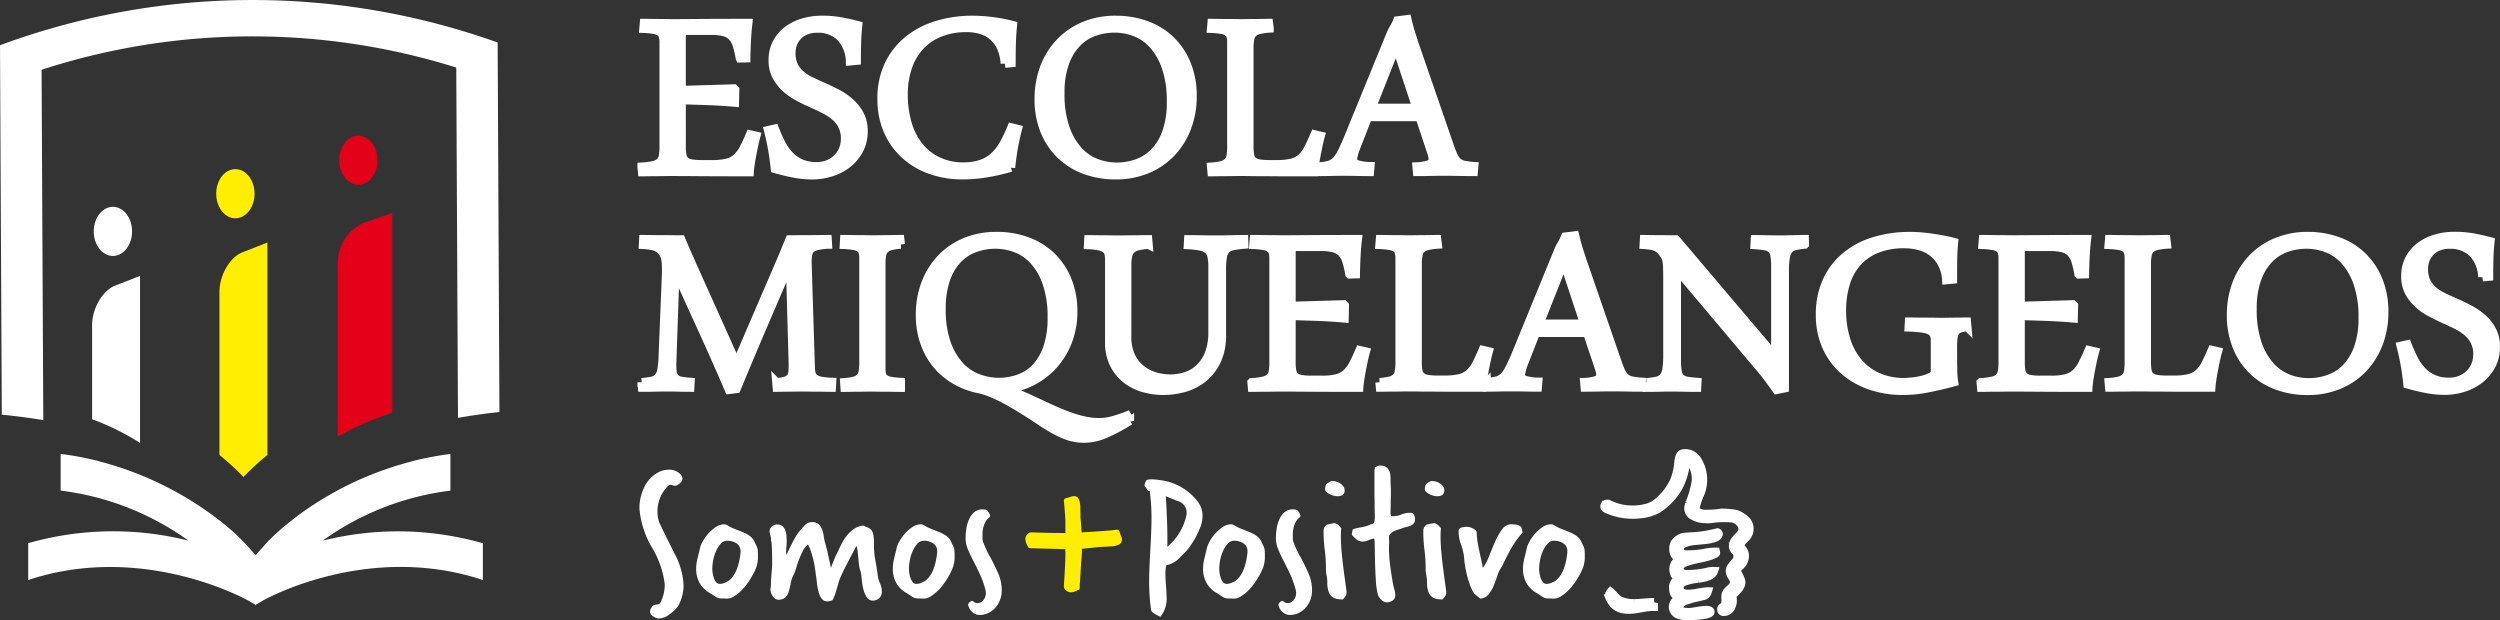 <svg xmlns="http://www.w3.org/2000/svg" width="293" height="72.682" viewBox="0 0 293 72.682"><rect x="0" y="0" width="293" height="72.682" fill="#333333" stroke="none"/><defs><style>.a,.d,.e{fill:#fff;}.a,.b,.c{fill-rule:evenodd;}.b{fill:#e50019;}.c,.f{fill:#fe0;}.d{stroke:#fff;}</style></defs><g transform="translate(-84 -58)"><g transform="translate(84 58)"><path class="a" d="M398.558,323.737a32.416,32.416,0,0,1,14.974-5.863c0-1.492,0-2.921,0-4.3a37.932,37.932,0,0,0-4.15.767c-.248.054-.469.135-.7.191a38.733,38.733,0,0,0-13.112,6.327c-.3.229-.582.457-.865.683-.385.313-.8.638-1.1.9-.049.044-.087.087-.138.129-.9.8-1.4,1.335-1.416,1.352l-1.342,1.508-1.363-1.5a27.008,27.008,0,0,0-3.172-2.79c-.073-.052-.127-.1-.2-.152A39,39,0,0,0,372.6,314.5c-.2-.052-.377-.116-.575-.161a37.839,37.839,0,0,0-4.174-.77v4.3a32.462,32.462,0,0,1,14.977,5.863,36.246,36.246,0,0,0-18.779.3v4.318c13.5-4.483,25.64,2.329,25.765,2.4l.813.465c.04.058.064.086.064.086a.975.975,0,0,0,.061-.079l.819-.473c.124-.071,12.219-6.9,25.763-2.4V324.04a36.221,36.221,0,0,0-18.781-.3" transform="translate(-360.743 -260.371)"/><path class="b" d="M443.2,240.627c1.242,0,2.246-1.284,2.246-2.881s-1-2.881-2.246-2.881-2.238,1.288-2.238,2.881,1,2.881,2.238,2.881" transform="translate(-401.198 -218.967)"/><path class="b" d="M440.579,280.2a34.559,34.559,0,0,1,6.381-2.777V254.011l-3.336,1.148a5.16,5.16,0,0,0-3.045,4.652Z" transform="translate(-400.999 -229.038)"/><path class="c" d="M415.027,246.028c0-1.6-1-2.887-2.248-2.887s-2.242,1.29-2.242,2.887,1,2.878,2.242,2.878,2.248-1.289,2.248-2.878" transform="translate(-385.196 -223.32)"/><path class="c" d="M411.335,286.193a29.317,29.317,0,0,1,2.812,2.576,29.283,29.283,0,0,1,2.807-2.576V261.287l-2.933,1.155c-1.471.574-2.686,2.672-2.686,4.655Z" transform="translate(-385.616 -232.866)"/><path class="a" d="M382.5,258.221c1.24,0,2.246-1.29,2.246-2.878s-1.006-2.881-2.246-2.881-2.248,1.292-2.248,2.881,1,2.878,2.248,2.878" transform="translate(-369.265 -228.223)"/><path class="a" d="M379.847,286.345a28.8,28.8,0,0,1,5.616,2.777V269.543l-2.932,1.148c-1.474.578-2.684,2.676-2.684,4.652Z" transform="translate(-369.052 -237.209)"/><path class="a" d="M361.944,209.5a79.949,79.949,0,0,1,48.6-.263l.2,41.059c1.555-.273,3.172-.509,4.859-.684-.075-15.626-.122-25.13-.21-43.307a85.325,85.325,0,0,0-58.322.318c.088,18.175.135,27.679.21,43.305,1.691.156,3.3.375,4.863.631Z" transform="translate(-357.07 -201.322)"/></g><g transform="translate(159.208 60.267)"><g transform="translate(0 25.335)"><path class="d" d="M208.186,362.989q.217,0,.752.009c.356.006.752.009,1.186.009s.876,0,1.323.009.833.009,1.159.009q.326.779.661,1.54l.679,1.54,5.127,11.413h.054l5.018-11.649q.308-.706.6-1.422t.58-1.422q.344,0,.987-.009t1.314-.009q.689,0,1.286-.009c.4-.006.682-.009.852-.009l.036.616a7.789,7.789,0,0,0-1.277.172,1.577,1.577,0,0,0-.733.362,1.179,1.179,0,0,0-.326.68,5.949,5.949,0,0,0-.055,1.1l.381,12.192a2.58,2.58,0,0,0,.117.725.974.974,0,0,0,.362.48,1.858,1.858,0,0,0,.743.281,9.531,9.531,0,0,0,1.277.127l-.036.652q-.326,0-.761-.009t-.924-.009q-.471,0-.96-.009t-.924-.009q-.363,0-.752.009t-.77.009q-.38,0-.725.009c-.23.006-.429.009-.6.009l-.055-.616a5.2,5.2,0,0,0,1.042-.172,1.2,1.2,0,0,0,.6-.371,1.26,1.26,0,0,0,.254-.68,8.651,8.651,0,0,0,.027-1.1l-.326-11.5-.055-.054q-1.594,3.678-3.143,7.292t-3.089,7.346l-.87.109q-1.54-3.587-3.089-6.975t-3.143-6.921l-.072.036-.362,10.435a7.281,7.281,0,0,0,.036,1.332,1.3,1.3,0,0,0,.308.725,1.21,1.21,0,0,0,.67.326,10.91,10.91,0,0,0,1.123.136l-.036.652q-.581,0-1.25-.018t-1.54-.019q-.689,0-1.44.019t-1.386.018l-.054-.616a11.326,11.326,0,0,0,1.214-.172,1.318,1.318,0,0,0,.743-.408,1.877,1.877,0,0,0,.38-.924,12.764,12.764,0,0,0,.145-1.7l.381-9.367q.018-.652,0-1.114a4.761,4.761,0,0,0-.091-.8,2.169,2.169,0,0,0-.2-.57,1.86,1.86,0,0,0-.326-.435,1.8,1.8,0,0,0-.869-.471,6.73,6.73,0,0,0-1.214-.163Z" transform="translate(-207.987 -362.554)"/><path class="d" d="M254.043,379.765a6.34,6.34,0,0,0,1.141-.172,1.485,1.485,0,0,0,.679-.362,1.307,1.307,0,0,0,.335-.67,5.514,5.514,0,0,0,.091-1.115V365.253a3.039,3.039,0,0,0-.073-.725.856.856,0,0,0-.317-.48,1.67,1.67,0,0,0-.7-.281,8.475,8.475,0,0,0-1.2-.127l.037-.652q.289,0,.707.009t.887.009q.489,0,.987.009t.933.009q.344,0,.77-.009t.843-.009q.417,0,.788-.009t.625-.009l.073.616a6.6,6.6,0,0,0-1.151.172,1.558,1.558,0,0,0-.7.362,1.267,1.267,0,0,0-.344.67,5.4,5.4,0,0,0-.091,1.1v12.211a3.038,3.038,0,0,0,.073.725.875.875,0,0,0,.308.48,1.59,1.59,0,0,0,.688.281,8.566,8.566,0,0,0,1.214.127v.652q-.29,0-.725-.009t-.924-.009q-.472,0-.961-.009t-.924-.009q-.363,0-.779.009t-.834.009q-.417,0-.788.009t-.625.009Z" transform="translate(-230.291 -362.554)"/><path class="d" d="M280.271,362.286a10.211,10.211,0,0,1,3.632.625,8.006,8.006,0,0,1,2.835,1.784,8.174,8.174,0,0,1,1.839,2.79,9.668,9.668,0,0,1,.661,3.66,9.534,9.534,0,0,1-.562,3.306,9.022,9.022,0,0,1-1.558,2.718,8.607,8.607,0,0,1-2.374,1.965,9.089,9.089,0,0,1-3.007,1.051l-.036.127q1.051.417,2.065.879t1.993.915q1.1.525,2.011.9t1.685.616a11.142,11.142,0,0,0,1.468.362,7.906,7.906,0,0,0,1.34.118,6.132,6.132,0,0,0,1.594-.209,16.043,16.043,0,0,0,1.7-.57l.326.6a20.273,20.273,0,0,1-2.944,1.567,6.325,6.325,0,0,1-2.4.516,6.075,6.075,0,0,1-1.16-.109,6.16,6.16,0,0,1-1.159-.353,11.831,11.831,0,0,1-1.277-.625q-.68-.38-1.495-.924-1.449-.96-2.536-1.622t-1.938-1.1a16.137,16.137,0,0,0-1.513-.688,8.408,8.408,0,0,0-1.259-.38,9,9,0,0,1-2.79-1.051,8.094,8.094,0,0,1-2.183-1.857,8.315,8.315,0,0,1-1.422-2.573,9.722,9.722,0,0,1-.508-3.216,10.155,10.155,0,0,1,.652-3.7,8.732,8.732,0,0,1,1.83-2.917,8.252,8.252,0,0,1,2.826-1.92A9.4,9.4,0,0,1,280.271,362.286Zm-.109.978a7.141,7.141,0,0,0-2.4.408,5.279,5.279,0,0,0-2.029,1.3,6.436,6.436,0,0,0-1.4,2.337,10.272,10.272,0,0,0-.525,3.505,11.722,11.722,0,0,0,.616,4.076A7.573,7.573,0,0,0,276,377.54a5.576,5.576,0,0,0,2.156,1.422,6.941,6.941,0,0,0,4.738.018,5.079,5.079,0,0,0,1.983-1.3,6.449,6.449,0,0,0,1.359-2.337,10.622,10.622,0,0,0,.507-3.506,12.045,12.045,0,0,0-.6-4.076,7.538,7.538,0,0,0-1.54-2.645,5.473,5.473,0,0,0-2.111-1.422A6.759,6.759,0,0,0,280.162,363.264Z" transform="translate(-238.675 -362.213)"/><path class="d" d="M314.084,374.42a5.266,5.266,0,0,0,.434,2.238,4.26,4.26,0,0,0,1.151,1.522,4.72,4.72,0,0,0,1.621.87,6.269,6.269,0,0,0,1.866.281,5.815,5.815,0,0,0,1.866-.3,4.178,4.178,0,0,0,1.576-.96,4.681,4.681,0,0,0,1.1-1.7,6.9,6.9,0,0,0,.408-2.509V366.25a5.657,5.657,0,0,0-.118-1.286,1.4,1.4,0,0,0-.434-.761,1.885,1.885,0,0,0-.879-.38,11.579,11.579,0,0,0-1.45-.163l.036-.652q.635,0,1.531.018t1.875.018q.8,0,1.667-.027t1.45-.027l.018.616a12.775,12.775,0,0,0-1.3.172,1.551,1.551,0,0,0-.8.39,1.571,1.571,0,0,0-.408.851,8.544,8.544,0,0,0-.109,1.54v7.663a6.842,6.842,0,0,1-.6,3.007,5.849,5.849,0,0,1-1.567,2.02,6.14,6.14,0,0,1-2.192,1.141,8.932,8.932,0,0,1-2.491.354,8.238,8.238,0,0,1-2.391-.344,5.9,5.9,0,0,1-2.02-1.051,5.164,5.164,0,0,1-1.4-1.775,5.647,5.647,0,0,1-.525-2.518V365.38a2.92,2.92,0,0,0-.082-.743.96.96,0,0,0-.344-.516,1.851,1.851,0,0,0-.752-.317,7.792,7.792,0,0,0-1.3-.145l.036-.652q.326,0,.77.009t.933.009q.507,0,1.023.009t.969.009q.363,0,.806-.009t.9-.009c.3,0,.589,0,.861-.009s.51-.009.716-.009l.054.616a7.247,7.247,0,0,0-1.268.181,1.629,1.629,0,0,0-.761.4,1.424,1.424,0,0,0-.372.716,5.206,5.206,0,0,0-.1,1.114Z" transform="translate(-257.197 -362.554)"/><path class="d" d="M351.369,377.428a5.187,5.187,0,0,0,.081,1.015,1.13,1.13,0,0,0,.326.625,1.4,1.4,0,0,0,.689.317,6.186,6.186,0,0,0,1.186.091h1.323a6.983,6.983,0,0,0,1.712-.172,2.627,2.627,0,0,0,1.114-.58,3.846,3.846,0,0,0,.806-1.078q.353-.67.77-1.648l.706.163q-.145.526-.272,1.123t-.235,1.177q-.108.58-.181,1.087t-.091.833q-3.605,0-5.843-.018t-3.342-.019q-.326,0-.77.009t-.915.009q-.472,0-.915.009t-.752.009l-.055-.616a8.575,8.575,0,0,0,1.341-.172,1.732,1.732,0,0,0,.779-.362,1.215,1.215,0,0,0,.362-.67,5.55,5.55,0,0,0,.091-1.115V365.253a2.713,2.713,0,0,0-.082-.725.907.907,0,0,0-.326-.48,1.684,1.684,0,0,0-.707-.281,8.93,8.93,0,0,0-1.241-.127l.055-.652q.344,0,.788.009t.9.009q.471,0,.915.009t.824.009q.706,0,2.971-.018t5.761-.018q-.109.924-.163,1.938t-.072,2.156l-.725.018a11.6,11.6,0,0,0-.362-1.558,2.478,2.478,0,0,0-.562-.987,2,2,0,0,0-.942-.526,6.025,6.025,0,0,0-1.5-.154h-2.59a1.417,1.417,0,0,0-.7.109q-.154.109-.154.562v6.268l6.123-.181.127.127-.037,1.5q-1.649-.145-3.252-.2t-2.962-.091Z" transform="translate(-275.225 -362.554)"/><path class="d" d="M382.616,363.6a7.134,7.134,0,0,0-1.2.172,1.567,1.567,0,0,0-.716.362,1.274,1.274,0,0,0-.344.68,5.532,5.532,0,0,0-.091,1.1v11.5a5.228,5.228,0,0,0,.081,1.015,1.136,1.136,0,0,0,.326.625,1.4,1.4,0,0,0,.689.317,6.188,6.188,0,0,0,1.187.091h.942a7.1,7.1,0,0,0,1.721-.172,2.7,2.7,0,0,0,1.132-.58,3.613,3.613,0,0,0,.806-1.078q.344-.67.761-1.648l.688.163q-.145.526-.272,1.123t-.236,1.177q-.109.58-.181,1.087t-.091.833h-2.753q-1.2,0-2.065-.009t-1.486-.009q-.616,0-1.069-.009t-.8-.009h-.634q-.363,0-.8.009t-.869.009q-.435,0-.825.009t-.643.009l-.054-.616a7.1,7.1,0,0,0,1.2-.172,1.563,1.563,0,0,0,.715-.362,1.266,1.266,0,0,0,.344-.67,5.517,5.517,0,0,0,.091-1.115V365.253a2.734,2.734,0,0,0-.081-.725.908.908,0,0,0-.326-.48,1.677,1.677,0,0,0-.706-.281,8.931,8.931,0,0,0-1.241-.127l.054-.652q.29,0,.716.009c.283.006.589.009.915.009s.659,0,1,.009.652.009.942.009q.344,0,.779-.009t.869-.009q.435,0,.815-.009c.254-.006.465-.009.634-.009Z" transform="translate(-289.334 -362.554)"/><path class="d" d="M411.962,373.54h-6.033l-1.395,3.569a5.712,5.712,0,0,0-.363,1.3.653.653,0,0,0,.444.652,5.419,5.419,0,0,0,1.585.236l-.054.652q-.671,0-1.5-.019t-1.649-.018q-.67,0-1.386.018t-1.386.019l-.036-.616a6.762,6.762,0,0,0,1.159-.172,1.777,1.777,0,0,0,.788-.434,3.455,3.455,0,0,0,.634-.87q.3-.553.7-1.476l5.019-12.265a6.687,6.687,0,0,1,.462-.951,5.569,5.569,0,0,0,.426-.879l1.141-.145q.2.87.426,1.594t.426,1.322l4.076,11.812a11.83,11.83,0,0,0,.489,1.25,2.059,2.059,0,0,0,.507.7,1.613,1.613,0,0,0,.734.335,9.651,9.651,0,0,0,1.151.145l-.055.652q-.761,0-1.676-.019t-1.839-.018q-.761,0-1.54.018t-1.54.019l-.054-.616a5.376,5.376,0,0,0,1.449-.244.637.637,0,0,0,.435-.643,1.767,1.767,0,0,0-.073-.462c-.048-.175-.109-.372-.181-.588Zm-5.616-1.051h5.272l-2.374-7.174h-.054Z" transform="translate(-301.142 -362.145)"/><path class="d" d="M451.467,380.635q-.471-.67-.942-1.3t-1-1.259l-9.692-11.5-.073.036v10.6a6.939,6.939,0,0,0,.1,1.332,1.3,1.3,0,0,0,.371.725,1.448,1.448,0,0,0,.734.326q.462.082,1.2.136l-.036.652q-.58,0-1.368-.018t-1.657-.019q-.689,0-1.44.019t-1.386.018l-.054-.616a11.355,11.355,0,0,0,1.2-.172,1.363,1.363,0,0,0,.752-.408,1.823,1.823,0,0,0,.39-.924,10.366,10.366,0,0,0,.109-1.7v-9.076q0-.761-.018-1.232a4.721,4.721,0,0,0-.082-.77,1.837,1.837,0,0,0-.172-.5,2.619,2.619,0,0,0-.29-.417,3,3,0,0,0-.362-.4,1.65,1.65,0,0,0-.417-.272,2.193,2.193,0,0,0-.58-.163q-.344-.054-.851-.091l.036-.652q.217,0,.643.009t.951.009q.526,0,1.087.009t1.051.009L451.268,376.7l.055-.036v-10.49a6.893,6.893,0,0,0-.1-1.332,1.3,1.3,0,0,0-.371-.725,1.46,1.46,0,0,0-.743-.326q-.471-.081-1.214-.135l.036-.652q.58,0,1.377.018t1.667.018q.345,0,.725-.009l.752-.018.707-.019q.335-.008.588-.009l.019.616a9.059,9.059,0,0,0-1.159.181,1.311,1.311,0,0,0-.716.416,1.933,1.933,0,0,0-.372.924,10.379,10.379,0,0,0-.109,1.7v13.624Z" transform="translate(-318.454 -362.554)"/><path class="d" d="M490.785,367.431a4.777,4.777,0,0,0-.48-1.866,4.019,4.019,0,0,0-1.06-1.322,4.32,4.32,0,0,0-1.522-.779,6.639,6.639,0,0,0-1.866-.254,8.436,8.436,0,0,0-3.243.57,6.126,6.126,0,0,0-2.283,1.594,6.6,6.6,0,0,0-1.35,2.464,10.767,10.767,0,0,0-.444,3.18,11.473,11.473,0,0,0,.453,3.27,7.716,7.716,0,0,0,1.359,2.663,6.434,6.434,0,0,0,2.292,1.793,7.431,7.431,0,0,0,3.234.661q.254,0,.843-.054a8.724,8.724,0,0,0,1.2-.2,4.771,4.771,0,0,0,1.078-.38q.462-.236.462-.6v-3.587a2.078,2.078,0,0,0-.109-.725.944.944,0,0,0-.435-.48,2.674,2.674,0,0,0-.933-.281,15.071,15.071,0,0,0-1.6-.127l.036-.652q.434,0,.951.009t1.023.009q.526,0,1.015.009t.887.009q.362,0,.761-.009t.779-.009q.38,0,.725-.009t.616-.009l.055.616a4.086,4.086,0,0,0-.852.163,1.042,1.042,0,0,0-.516.362,1.484,1.484,0,0,0-.254.679,7.718,7.718,0,0,0-.063,1.1V376.4q0,.87.018,1.676a8.94,8.94,0,0,0,.109,1.314q-1.467.4-3,.706a14.991,14.991,0,0,1-2.962.308,11.574,11.574,0,0,1-3.9-.634,9.149,9.149,0,0,1-3.08-1.793,8.108,8.108,0,0,1-2.02-2.8,8.938,8.938,0,0,1-.724-3.651,9.314,9.314,0,0,1,.825-4.049,8.2,8.2,0,0,1,2.256-2.89,9.6,9.6,0,0,1,3.351-1.73,14.445,14.445,0,0,1,4.131-.57q.562,0,1.232.054t1.35.154q.68.1,1.34.226t1.2.272q-.108,1.16-.117,2.183t-.009,2.183Z" transform="translate(-337.879 -362.213)"/><path class="d" d="M517.2,377.428a5.2,5.2,0,0,0,.081,1.015,1.13,1.13,0,0,0,.326.625,1.4,1.4,0,0,0,.688.317,6.187,6.187,0,0,0,1.186.091h1.323a6.981,6.981,0,0,0,1.712-.172,2.627,2.627,0,0,0,1.114-.58,3.835,3.835,0,0,0,.806-1.078q.353-.67.77-1.648l.706.163q-.145.526-.272,1.123t-.236,1.177q-.108.58-.181,1.087t-.091.833q-3.605,0-5.843-.018t-3.342-.019q-.326,0-.77.009t-.915.009q-.471,0-.915.009c-.3.006-.547.009-.752.009l-.055-.616a8.568,8.568,0,0,0,1.341-.172,1.732,1.732,0,0,0,.779-.362,1.212,1.212,0,0,0,.362-.67,5.557,5.557,0,0,0,.091-1.115V365.253a2.714,2.714,0,0,0-.082-.725.907.907,0,0,0-.326-.48,1.683,1.683,0,0,0-.707-.281,8.929,8.929,0,0,0-1.241-.127l.055-.652q.344,0,.788.009t.9.009q.471,0,.915.009t.824.009q.706,0,2.971-.018t5.761-.018q-.109.924-.163,1.938t-.072,2.156l-.725.018a11.642,11.642,0,0,0-.362-1.558,2.481,2.481,0,0,0-.562-.987,2,2,0,0,0-.942-.526,6.026,6.026,0,0,0-1.5-.154h-2.591a1.418,1.418,0,0,0-.7.109q-.154.109-.154.562v6.268l6.123-.181.127.127-.037,1.5q-1.649-.145-3.252-.2t-2.962-.091Z" transform="translate(-355.6 -362.554)"/><path class="d" d="M548.449,363.6a7.144,7.144,0,0,0-1.2.172,1.567,1.567,0,0,0-.716.362,1.279,1.279,0,0,0-.344.68,5.583,5.583,0,0,0-.091,1.1v11.5a5.214,5.214,0,0,0,.082,1.015,1.136,1.136,0,0,0,.326.625,1.407,1.407,0,0,0,.689.317,6.193,6.193,0,0,0,1.187.091h.942a7.1,7.1,0,0,0,1.721-.172,2.7,2.7,0,0,0,1.132-.58,3.621,3.621,0,0,0,.806-1.078q.344-.67.761-1.648l.688.163q-.145.526-.272,1.123t-.235,1.177q-.109.58-.181,1.087t-.091.833h-2.753q-1.2,0-2.065-.009t-1.486-.009q-.616,0-1.069-.009t-.8-.009h-.634q-.362,0-.8.009t-.869.009q-.435,0-.824.009t-.643.009l-.054-.616a7.094,7.094,0,0,0,1.2-.172,1.562,1.562,0,0,0,.715-.362,1.267,1.267,0,0,0,.344-.67,5.517,5.517,0,0,0,.091-1.115V365.253a2.74,2.74,0,0,0-.081-.725.909.909,0,0,0-.326-.48,1.678,1.678,0,0,0-.707-.281,8.921,8.921,0,0,0-1.241-.127l.054-.652q.29,0,.716.009t.915.009q.489,0,1,.009t.942.009q.344,0,.779-.009t.869-.009q.435,0,.815-.009t.634-.009Z" transform="translate(-369.709 -362.554)"/><path class="d" d="M578.431,362.286a10.215,10.215,0,0,1,3.632.625A8.007,8.007,0,0,1,584.9,364.7a8.157,8.157,0,0,1,1.839,2.8,9.733,9.733,0,0,1,.661,3.669,10.238,10.238,0,0,1-.652,3.705,8.71,8.71,0,0,1-1.83,2.926,8.268,8.268,0,0,1-2.827,1.921,9.4,9.4,0,0,1-3.659.689,10.137,10.137,0,0,1-3.623-.625,7.937,7.937,0,0,1-4.683-4.584,9.724,9.724,0,0,1-.662-3.669,10.222,10.222,0,0,1,.652-3.7,8.705,8.705,0,0,1,1.83-2.926,8.252,8.252,0,0,1,2.826-1.92A9.406,9.406,0,0,1,578.431,362.286Zm-.109.978a7.137,7.137,0,0,0-2.4.408,5.23,5.23,0,0,0-2.029,1.314,6.52,6.52,0,0,0-1.4,2.346,10.276,10.276,0,0,0-.525,3.505,12.059,12.059,0,0,0,.6,4.077,7.652,7.652,0,0,0,1.54,2.654A5.425,5.425,0,0,0,576.212,379a6.763,6.763,0,0,0,2.328.426,7.127,7.127,0,0,0,2.4-.408,5.233,5.233,0,0,0,2.029-1.313,6.53,6.53,0,0,0,1.4-2.346,10.275,10.275,0,0,0,.526-3.506,12.045,12.045,0,0,0-.6-4.076,7.628,7.628,0,0,0-1.54-2.654,5.433,5.433,0,0,0-2.111-1.432A6.757,6.757,0,0,0,578.322,363.264Z" transform="translate(-383.187 -362.213)"/><path class="d" d="M608.826,374.986a17.836,17.836,0,0,0,.77,1.739,5.714,5.714,0,0,0,.978,1.386,4.192,4.192,0,0,0,1.332.924,4.527,4.527,0,0,0,1.83.335,3.524,3.524,0,0,0,1.3-.236,3.184,3.184,0,0,0,1.051-.67,3.1,3.1,0,0,0,.707-1.023,3.242,3.242,0,0,0,.254-1.3,3.291,3.291,0,0,0-.326-1.522,3.569,3.569,0,0,0-.87-1.1,6.1,6.1,0,0,0-1.232-.806q-.689-.345-1.413-.67-.815-.363-1.639-.8a7,7,0,0,1-1.476-1.033,5.143,5.143,0,0,1-1.069-1.377,3.866,3.866,0,0,1-.416-1.848,4.281,4.281,0,0,1,.462-2.02,4.407,4.407,0,0,1,1.25-1.476,5.653,5.653,0,0,1,1.83-.906,7.8,7.8,0,0,1,2.219-.308,12.077,12.077,0,0,1,2.111.172q.969.172,2.074.462-.054.58-.09,1.078t-.045.978q-.01.48-.018.979t-.009,1.078l-.761.072a4.3,4.3,0,0,0-1.169-2.871,3.779,3.779,0,0,0-2.708-.951,3.446,3.446,0,0,0-1.2.2,2.685,2.685,0,0,0-.942.58,2.73,2.73,0,0,0-.625.906,2.945,2.945,0,0,0-.227,1.177,3.38,3.38,0,0,0,.281,1.458,3.2,3.2,0,0,0,.77,1.023,5.058,5.058,0,0,0,1.133.752q.643.317,1.35.625.87.38,1.748.833a7.688,7.688,0,0,1,1.576,1.069,5.081,5.081,0,0,1,1.132,1.431,4.022,4.022,0,0,1,.435,1.921,4.57,4.57,0,0,1-.507,2.183,5.108,5.108,0,0,1-1.341,1.612,5.94,5.94,0,0,1-1.921,1.005,7.338,7.338,0,0,1-2.228.344,11.257,11.257,0,0,1-2.065-.2q-1.068-.2-2.264-.544-.127-1.2-.308-2.246t-.489-2.246Z" transform="translate(-401.896 -362.213)"/></g><path class="d" d="M6.249-21.1a5.226,5.226,0,0,0,.082,1.018,1.138,1.138,0,0,0,.327.627,1.411,1.411,0,0,0,.691.318,6.208,6.208,0,0,0,1.191.091H9.868a7.015,7.015,0,0,0,1.719-.173,2.631,2.631,0,0,0,1.119-.582,3.853,3.853,0,0,0,.809-1.082q.355-.673.773-1.655l.709.164q-.146.527-.273,1.128t-.236,1.182q-.109.582-.182,1.091t-.091.837q-3.619,0-5.865-.018t-3.356-.018q-.327,0-.773.009t-.918.009q-.473,0-.918.009t-.755.009l-.055-.618a8.676,8.676,0,0,0,1.346-.173,1.741,1.741,0,0,0,.782-.364,1.215,1.215,0,0,0,.364-.673,5.563,5.563,0,0,0,.091-1.119v-12.24a2.735,2.735,0,0,0-.082-.728.91.91,0,0,0-.327-.482,1.681,1.681,0,0,0-.709-.282,8.922,8.922,0,0,0-1.246-.127l.055-.655q.346,0,.791.009t.9.009q.473,0,.918.009t.828.009q.709,0,2.983-.018t5.784-.018q-.109.928-.164,1.946t-.073,2.164l-.727.018a11.67,11.67,0,0,0-.364-1.564,2.491,2.491,0,0,0-.564-.991,2.009,2.009,0,0,0-.946-.527,6.045,6.045,0,0,0-1.51-.155H7.1a1.417,1.417,0,0,0-.7.109q-.155.109-.155.564v6.293l6.147-.182.127.127-.036,1.51q-1.655-.145-3.265-.2t-2.974-.091Zm10.912-2.11a18.138,18.138,0,0,0,.773,1.746,5.73,5.73,0,0,0,.982,1.391,4.2,4.2,0,0,0,1.337.928,4.539,4.539,0,0,0,1.837.336,3.542,3.542,0,0,0,1.309-.236,3.2,3.2,0,0,0,1.055-.673,3.119,3.119,0,0,0,.709-1.028,3.253,3.253,0,0,0,.255-1.3,3.3,3.3,0,0,0-.327-1.528,3.578,3.578,0,0,0-.873-1.1,6.136,6.136,0,0,0-1.237-.809q-.691-.346-1.419-.673-.818-.364-1.646-.8A7.044,7.044,0,0,1,18.434-28a5.17,5.17,0,0,1-1.073-1.382,3.88,3.88,0,0,1-.418-1.855,4.293,4.293,0,0,1,.464-2.028,4.42,4.42,0,0,1,1.255-1.482,5.664,5.664,0,0,1,1.837-.909,7.821,7.821,0,0,1,2.228-.309,12.138,12.138,0,0,1,2.119.173q.973.173,2.082.464-.055.582-.091,1.082t-.045.982q-.009.482-.018.982T26.764-31.2L26-31.125a4.32,4.32,0,0,0-1.173-2.883,3.8,3.8,0,0,0-2.719-.955,3.463,3.463,0,0,0-1.2.2,2.7,2.7,0,0,0-.946.582,2.742,2.742,0,0,0-.627.909,2.958,2.958,0,0,0-.227,1.182,3.39,3.39,0,0,0,.282,1.464,3.211,3.211,0,0,0,.773,1.028,5.079,5.079,0,0,0,1.137.755q.646.318,1.355.627.873.382,1.755.837A7.722,7.722,0,0,1,25.991-26.3a5.112,5.112,0,0,1,1.137,1.437,4.04,4.04,0,0,1,.436,1.928,4.586,4.586,0,0,1-.509,2.192,5.116,5.116,0,0,1-1.346,1.619,5.966,5.966,0,0,1-1.928,1.009,7.367,7.367,0,0,1-2.237.346,11.309,11.309,0,0,1-2.073-.2q-1.073-.2-2.273-.546-.127-1.2-.309-2.255T16.4-23.031Zm15.1-3.983a11.966,11.966,0,0,0,.436,3.283,7.772,7.772,0,0,0,1.319,2.674,6.349,6.349,0,0,0,2.21,1.8,6.916,6.916,0,0,0,3.128.664,6.455,6.455,0,0,0,1.882-.273,4.171,4.171,0,0,0,1.591-.891,5.6,5.6,0,0,0,1.137-1.428,17.636,17.636,0,0,0,.955-1.992l.727.182q-.309,1.2-.491,2.255t-.309,2.255A24.94,24.94,0,0,1,42-18.012a17.066,17.066,0,0,1-2.828.236,10.941,10.941,0,0,1-3.792-.637,8.888,8.888,0,0,1-3-1.8,8.155,8.155,0,0,1-1.973-2.81,9.168,9.168,0,0,1-.709-3.665,9.1,9.1,0,0,1,.855-4.065,8.376,8.376,0,0,1,2.319-2.9,9.934,9.934,0,0,1,3.392-1.737,14.229,14.229,0,0,1,4.074-.573,18.536,18.536,0,0,1,2.373.164,18.238,18.238,0,0,1,2.355.455q-.109,1.164-.136,2.21t-.027,2.21l-.764.073a5.441,5.441,0,0,0-.427-1.864,3.754,3.754,0,0,0-.946-1.309,3.768,3.768,0,0,0-1.373-.764,5.683,5.683,0,0,0-1.71-.246,8.31,8.31,0,0,0-3.2.573,6.4,6.4,0,0,0-2.319,1.6,6.819,6.819,0,0,0-1.419,2.473A10.047,10.047,0,0,0,32.257-27.2Zm24.862-8.766a10.258,10.258,0,0,1,3.647.627,8.043,8.043,0,0,1,2.846,1.791,8.184,8.184,0,0,1,1.846,2.81,9.768,9.768,0,0,1,.664,3.683,10.268,10.268,0,0,1-.655,3.719,8.743,8.743,0,0,1-1.837,2.937,8.293,8.293,0,0,1-2.837,1.928,9.445,9.445,0,0,1-3.674.691,10.184,10.184,0,0,1-3.637-.627,8.152,8.152,0,0,1-2.846-1.791A8.119,8.119,0,0,1,48.78-23a9.768,9.768,0,0,1-.664-3.683,10.268,10.268,0,0,1,.655-3.719,8.742,8.742,0,0,1,1.837-2.937,8.293,8.293,0,0,1,2.837-1.928A9.446,9.446,0,0,1,57.119-35.962Zm-.109.982a7.162,7.162,0,0,0-2.41.409,5.253,5.253,0,0,0-2.037,1.319,6.553,6.553,0,0,0-1.41,2.355,10.32,10.32,0,0,0-.527,3.519,12.1,12.1,0,0,0,.6,4.092,7.666,7.666,0,0,0,1.546,2.664,5.451,5.451,0,0,0,2.119,1.437,6.789,6.789,0,0,0,2.337.427,7.162,7.162,0,0,0,2.41-.409,5.253,5.253,0,0,0,2.037-1.319,6.553,6.553,0,0,0,1.41-2.355,10.32,10.32,0,0,0,.527-3.519,12.1,12.1,0,0,0-.6-4.092,7.665,7.665,0,0,0-1.546-2.664,5.451,5.451,0,0,0-2.119-1.437A6.79,6.79,0,0,0,57.009-34.98Zm18.133,0a7.178,7.178,0,0,0-1.209.173,1.575,1.575,0,0,0-.718.364,1.282,1.282,0,0,0-.346.682,5.59,5.59,0,0,0-.091,1.109V-21.1a5.226,5.226,0,0,0,.082,1.018,1.138,1.138,0,0,0,.327.627,1.411,1.411,0,0,0,.691.318,6.208,6.208,0,0,0,1.191.091h.946a7.13,7.13,0,0,0,1.728-.173A2.7,2.7,0,0,0,78.88-19.8a3.636,3.636,0,0,0,.809-1.082q.346-.673.764-1.655l.691.164q-.146.527-.273,1.128t-.236,1.182q-.109.582-.182,1.091t-.091.837H77.6q-1.2,0-2.073-.009t-1.491-.009q-.618,0-1.073-.009t-.8-.009h-.637q-.364,0-.8.009t-.873.009q-.437,0-.828.009t-.646.009l-.055-.618a7.179,7.179,0,0,0,1.209-.173,1.575,1.575,0,0,0,.718-.364,1.276,1.276,0,0,0,.346-.673,5.563,5.563,0,0,0,.091-1.119v-12.24a2.735,2.735,0,0,0-.082-.728.91.91,0,0,0-.327-.482,1.681,1.681,0,0,0-.709-.282,8.922,8.922,0,0,0-1.246-.127l.055-.655q.291,0,.718.009t.918.009q.491,0,1,.009t.946.009q.346,0,.782-.009t.873-.009q.437,0,.818-.009t.637-.009ZM92.747-24.6H86.691l-1.4,3.583a5.752,5.752,0,0,0-.364,1.309.656.656,0,0,0,.446.655,5.439,5.439,0,0,0,1.591.236l-.055.655q-.673,0-1.51-.018t-1.655-.018q-.673,0-1.391.018t-1.391.018l-.036-.618a6.839,6.839,0,0,0,1.164-.173,1.786,1.786,0,0,0,.791-.436,3.46,3.46,0,0,0,.637-.873q.3-.555.7-1.482l5.038-12.313a6.689,6.689,0,0,1,.464-.955,5.658,5.658,0,0,0,.427-.882l1.146-.146q.2.873.427,1.6t.427,1.328l4.092,11.858a11.9,11.9,0,0,0,.491,1.255,2.073,2.073,0,0,0,.509.7,1.623,1.623,0,0,0,.737.336,9.7,9.7,0,0,0,1.155.145l-.055.655q-.764,0-1.682-.018t-1.846-.018q-.764,0-1.546.018t-1.546.018l-.055-.618a5.4,5.4,0,0,0,1.455-.246.64.64,0,0,0,.436-.646,1.774,1.774,0,0,0-.073-.464q-.073-.264-.182-.591ZM87.109-25.65H92.4l-2.383-7.2h-.055Z" transform="translate(-1.575 36.035)"/></g><g transform="translate(0 -2)"><path class="e" d="M2.875,2.415q-.69-.3-.69-.759A1.112,1.112,0,0,1,2.53.989.838.838,0,0,1,2.967.851a.493.493,0,0,0,.46-.276A4.66,4.66,0,0,0,3.91-1.5,10.735,10.735,0,0,0,2.415-5.819,10.791,10.791,0,0,1,.943-10.373,5.53,5.53,0,0,1,1.5-12.88,3.779,3.779,0,0,1,3.266-14.7,2.609,2.609,0,0,1,4.3-14.95a1.866,1.866,0,0,1,1.449.529.7.7,0,0,1,.23.506q0,.46-.667.8a.456.456,0,0,1-.207.046.478.478,0,0,1-.184-.023,1.267,1.267,0,0,0-.345-.092.4.4,0,0,0-.276.138,4.13,4.13,0,0,0-1.242,3.036,3.64,3.64,0,0,0,.207,1.242q.046.115.483,1.012T5.014-5.2a8.754,8.754,0,0,1,1.1,3.749A5.145,5.145,0,0,1,5.5.989,3.752,3.752,0,0,1,4.462,2a2.121,2.121,0,0,1-1.2.483A.991.991,0,0,1,2.875,2.415ZM10.534.138a1.19,1.19,0,0,1-.7-.218Q9.522-.3,9.177-.506A3.13,3.13,0,0,1,8-1.656,3.43,3.43,0,0,1,7.59-3.4a5.175,5.175,0,0,1,.173-1.208q.173-.7.311-1.3a3.394,3.394,0,0,1,.322-.7,5.03,5.03,0,0,1,.632-.874,4.479,4.479,0,0,1,.862-.747,1.763,1.763,0,0,1,.989-.322.742.742,0,0,1,.414.138,3.933,3.933,0,0,0,.667.345q.345.138.7.276t.7.3a2.878,2.878,0,0,1,.644.414,1.407,1.407,0,0,1,.391.506q.138.3.276.575a1.33,1.33,0,0,1,.138.471q.023.242.023.495V-4.6a3.581,3.581,0,0,1-.287,1.322,8.4,8.4,0,0,1-.632,1.185q-.184.3-.483.69a6.024,6.024,0,0,1-.667.736,4.552,4.552,0,0,1-.77.586,1.571,1.571,0,0,1-.817.241q-.115,0-.241-.012T10.672.138Zm2.254-5.5a1.05,1.05,0,0,0-.483-.966,1.972,1.972,0,0,0-1.058-.3,1.015,1.015,0,0,0-.782.357,3.277,3.277,0,0,0-.552.874,4.732,4.732,0,0,0-.333,1.1,5.993,5.993,0,0,0-.1,1.024q0,.092.035.368a3.387,3.387,0,0,0,.127.575,1.712,1.712,0,0,0,.265.529.536.536,0,0,0,.448.23,1.26,1.26,0,0,0,.46-.08q.207-.08.46-.2a2.247,2.247,0,0,0,.644-.621,3.755,3.755,0,0,0,.449-.851,6.4,6.4,0,0,0,.276-.966,9.6,9.6,0,0,0,.149-.966Zm15.64-.713a8.968,8.968,0,0,0,.161,1.736q.161.817.276,1.737a3.016,3.016,0,0,0,.264.943,2.327,2.327,0,0,1,.219.966,1.021,1.021,0,0,1-.311.805,1.086,1.086,0,0,1-.747.276.826.826,0,0,1-.748-.449,3.459,3.459,0,0,1-.391-1.035,8.881,8.881,0,0,1-.173-1.15,4.373,4.373,0,0,0-.115-.793,3.229,3.229,0,0,1-.184-.748q-.046-.379-.08-.747l-.069-.736a4.021,4.021,0,0,0-.149-.759q-.207.391-.448.839t-.483.92l-.472.92q-.23.449-.391.816a5.111,5.111,0,0,0-.288.748q-.1.356-.2.7t-.207.69a4.9,4.9,0,0,1-.322.736,1.318,1.318,0,0,1-.6.138A.8.8,0,0,1,22.3.161a2.3,2.3,0,0,1-.368-.8,6.958,6.958,0,0,1-.184-1.012q-.057-.529-.126-.943-.046-.437-.127-.943t-.207-1q-.127-.494-.276-.931a3.106,3.106,0,0,0-.333-.713,2.172,2.172,0,0,0-.563.713,9.813,9.813,0,0,0-.437.954q-.2.494-.333.966a7.507,7.507,0,0,1-.253.747,3.512,3.512,0,0,0-.4,1.07q-.1.541-.23.989a1.78,1.78,0,0,1-.391.736,1.159,1.159,0,0,1-.885.287.6.6,0,0,1-.356-.126,1.112,1.112,0,0,1-.288-.31,1.822,1.822,0,0,1-.184-.391,1.238,1.238,0,0,1-.069-.391,3.143,3.143,0,0,0,.057-.46q.012-.23.012-.483,0-.069.023-.345t.046-.587q.023-.311.046-.586t.023-.345q0-1.288-.023-1.852t-.046-.771q-.023-.207-.046-.218t-.023-.2a1.451,1.451,0,0,0-.08-.483,1.451,1.451,0,0,1-.08-.483.7.7,0,0,1,.276-.552.916.916,0,0,1,.6-.23.929.929,0,0,1,.644.207,1.187,1.187,0,0,1,.333.517,2.639,2.639,0,0,1,.126.667q.023.357.023.633a5.457,5.457,0,0,1-.035.575,5.637,5.637,0,0,0-.035.6,1.979,1.979,0,0,0,.046.368q.138-.3.311-.667t.368-.747q.2-.38.4-.725a5.044,5.044,0,0,1,.414-.6q.276-.345.644-.725a1.128,1.128,0,0,1,.828-.379,1.189,1.189,0,0,1,.782.23A1.423,1.423,0,0,1,22.333-8a3.238,3.238,0,0,1,.2.771,7.316,7.316,0,0,0,.15.793q.207.667.379,1.495t.333,1.5q.046-.161.149-.426t.219-.552q.115-.287.23-.529t.184-.379q.207-.437.472-.955a5.763,5.763,0,0,1,.621-.966,3.763,3.763,0,0,1,.828-.771A2.186,2.186,0,0,1,27.186-8.4a4.385,4.385,0,0,0,.506.219.96.96,0,0,1,.391.253,1.208,1.208,0,0,1,.253.517,4.063,4.063,0,0,1,.092.989ZM33.58.138a1.19,1.19,0,0,1-.7-.218q-.31-.218-.655-.426a3.13,3.13,0,0,1-1.173-1.15A3.43,3.43,0,0,1,30.636-3.4a5.175,5.175,0,0,1,.173-1.208q.172-.7.31-1.3a3.394,3.394,0,0,1,.322-.7,5.03,5.03,0,0,1,.632-.874,4.479,4.479,0,0,1,.863-.747,1.763,1.763,0,0,1,.989-.322.742.742,0,0,1,.414.138,3.933,3.933,0,0,0,.667.345q.345.138.7.276t.7.3a2.879,2.879,0,0,1,.644.414,1.407,1.407,0,0,1,.391.506q.138.3.276.575a1.33,1.33,0,0,1,.138.471q.023.242.023.495V-4.6a3.581,3.581,0,0,1-.288,1.322,8.4,8.4,0,0,1-.632,1.185q-.184.3-.483.69a6.024,6.024,0,0,1-.667.736,4.552,4.552,0,0,1-.771.586,1.571,1.571,0,0,1-.817.241q-.115,0-.242-.012T33.718.138Zm2.254-5.5a1.05,1.05,0,0,0-.483-.966,1.972,1.972,0,0,0-1.058-.3,1.015,1.015,0,0,0-.782.357,3.277,3.277,0,0,0-.552.874,4.732,4.732,0,0,0-.333,1.1,5.993,5.993,0,0,0-.1,1.024q0,.092.035.368a3.387,3.387,0,0,0,.126.575,1.712,1.712,0,0,0,.264.529.536.536,0,0,0,.449.23,1.26,1.26,0,0,0,.46-.08q.207-.08.46-.2a2.247,2.247,0,0,0,.644-.621,3.755,3.755,0,0,0,.449-.851,6.4,6.4,0,0,0,.276-.966,9.6,9.6,0,0,0,.149-.966Zm6.325.851q.46.874.851,1.76A4.875,4.875,0,0,1,43.4-.759a2.973,2.973,0,0,1-.2,1.081,2.949,2.949,0,0,1-.541.9,2.558,2.558,0,0,1-.828.621,2.377,2.377,0,0,1-1.035.23,1.265,1.265,0,0,1-.886-.38,1.342,1.342,0,0,1-.448-.862A1.046,1.046,0,0,1,39.64.564.834.834,0,0,1,40,.414a.8.8,0,0,0,.552.276.893.893,0,0,0,.69-.345,1.287,1.287,0,0,0,.3-.874.673.673,0,0,0-.023-.23,10.135,10.135,0,0,0-.644-1.875q-.391-.84-.771-1.576T39.445-5.6a3.382,3.382,0,0,1-.276-1.323,7.345,7.345,0,0,1,.092-1.138,4.2,4.2,0,0,1,.322-1.092,2.33,2.33,0,0,1,.61-.828,1.459,1.459,0,0,1,.978-.322.646.646,0,0,1,.126.011.646.646,0,0,0,.126.012.465.465,0,0,1,.391.241,2.169,2.169,0,0,1,.23.425.351.351,0,0,1-.127.287q-.126.1-.241.219a2.463,2.463,0,0,0-.4.817,3.331,3.331,0,0,0-.127.908v.552a1.408,1.408,0,0,0,.115.46q.115.3.264.633t.3.621q.149.287.242.425Z" transform="translate(158 130)"/><path class="e" d="M2.346,1.955q-.414-.23-.437-.506Q1.794.713,1.737-.127t-.058-1.76q0-1.219.138-3.634t.138-3.657a24.077,24.077,0,0,0-.207-3.289.047.047,0,0,0-.035.012.047.047,0,0,1-.034.012q-.138,0-.276-.253a1.051,1.051,0,0,0-.276-.345q.115-.736.391-.736a2.231,2.231,0,0,1,.437-.046q.184,0,.437.023t.552.069a6.523,6.523,0,0,1,4.508,2.622,2.662,2.662,0,0,1,.483,1.564,3.594,3.594,0,0,1-.368,1.587,9.523,9.523,0,0,1-1.5,2.507L5.014-4.393a2.979,2.979,0,0,1-1.334.644,4.954,4.954,0,0,0-.092,1.081q0,.437.069,1.334.069.874.069,1.288A3.362,3.362,0,0,1,2.99,2.3l-.161-.092ZM6.072-9.913a1.378,1.378,0,0,0-.782-1.265q-.161-.069-.414-.161-.207-.092-.518-.207t-.724-.3q.092,1.587.138,2.795t.046,2.082v.575q0,.253-.023.483A6.549,6.549,0,0,0,6.072-9.729ZM10.948.138a1.19,1.19,0,0,1-.7-.218Q9.936-.3,9.591-.506a3.13,3.13,0,0,1-1.173-1.15A3.43,3.43,0,0,1,8-3.4a5.175,5.175,0,0,1,.173-1.208q.172-.7.31-1.3a3.394,3.394,0,0,1,.322-.7,5.03,5.03,0,0,1,.632-.874,4.479,4.479,0,0,1,.863-.747,1.763,1.763,0,0,1,.989-.322.742.742,0,0,1,.414.138,3.933,3.933,0,0,0,.667.345q.345.138.7.276t.7.3a2.878,2.878,0,0,1,.644.414,1.407,1.407,0,0,1,.391.506q.138.3.276.575a1.33,1.33,0,0,1,.138.471q.023.242.023.495V-4.6a3.581,3.581,0,0,1-.288,1.322,8.4,8.4,0,0,1-.632,1.185q-.184.3-.483.69a6.025,6.025,0,0,1-.667.736,4.552,4.552,0,0,1-.77.586,1.571,1.571,0,0,1-.817.241q-.115,0-.241-.012T11.086.138Zm2.254-5.5a1.05,1.05,0,0,0-.483-.966,1.972,1.972,0,0,0-1.058-.3,1.015,1.015,0,0,0-.782.357,3.277,3.277,0,0,0-.552.874,4.732,4.732,0,0,0-.333,1.1,5.993,5.993,0,0,0-.1,1.024q0,.092.034.368a3.387,3.387,0,0,0,.127.575,1.712,1.712,0,0,0,.265.529.536.536,0,0,0,.448.23,1.26,1.26,0,0,0,.46-.08q.207-.08.46-.2a2.247,2.247,0,0,0,.644-.621,3.755,3.755,0,0,0,.449-.851,6.4,6.4,0,0,0,.276-.966,9.594,9.594,0,0,0,.149-.966Zm6.325.851q.46.874.851,1.76a4.875,4.875,0,0,1,.391,1.99,2.973,2.973,0,0,1-.2,1.081,2.949,2.949,0,0,1-.541.9,2.558,2.558,0,0,1-.828.621,2.377,2.377,0,0,1-1.035.23,1.265,1.265,0,0,1-.885-.38,1.342,1.342,0,0,1-.448-.862,1.046,1.046,0,0,1,.173-.265.834.834,0,0,1,.357-.15.8.8,0,0,0,.552.276.893.893,0,0,0,.69-.345,1.287,1.287,0,0,0,.3-.874.673.673,0,0,0-.023-.23,10.135,10.135,0,0,0-.644-1.875q-.391-.84-.771-1.576T16.813-5.6a3.382,3.382,0,0,1-.276-1.323,7.344,7.344,0,0,1,.092-1.138,4.2,4.2,0,0,1,.322-1.092,2.33,2.33,0,0,1,.61-.828,1.458,1.458,0,0,1,.978-.322.646.646,0,0,1,.126.011.646.646,0,0,0,.126.012.465.465,0,0,1,.391.241,2.169,2.169,0,0,1,.23.425.351.351,0,0,1-.126.287q-.127.1-.242.219a2.463,2.463,0,0,0-.4.817,3.332,3.332,0,0,0-.126.908v.552a1.408,1.408,0,0,0,.115.46q.115.3.264.633t.3.621q.149.287.242.425ZM22.793-13.5a.581.581,0,0,1,.414-.115,1.486,1.486,0,0,1,.472.08,1.656,1.656,0,0,1,.448.23,1.376,1.376,0,0,1,.333.334.678.678,0,0,1,.127.391.667.667,0,0,1-.219.587,1.069,1.069,0,0,1-.61.149,1.772,1.772,0,0,1-.517-.08,2.42,2.42,0,0,1-.472-.2,1.5,1.5,0,0,1-.333-.241.356.356,0,0,1-.126-.242,1.814,1.814,0,0,1,.057-.483Q22.425-13.294,22.793-13.5ZM24.817-.552a.817.817,0,0,1-.092.368,1.829,1.829,0,0,1-.345.437,3.577,3.577,0,0,1-.725-.069,1.259,1.259,0,0,1-.575-.276,1.365,1.365,0,0,1-.38-.6,3.274,3.274,0,0,1-.138-1.058,3.869,3.869,0,0,0-.081-.782,3.869,3.869,0,0,1-.08-.782,17.257,17.257,0,0,0-.138-2.231,17.257,17.257,0,0,1-.138-2.231.823.823,0,0,1,.391-.736,3.566,3.566,0,0,1,.437-.1q.207-.034.46-.08a1.035,1.035,0,0,1,.483.264q.161.172.3.333-.023.23-.035.46t-.011.483q0,.874.092,1.863T24.449-3.4q.115.9.219,1.633t.149,1.127Zm3.266-14.076a2.866,2.866,0,0,1,.069-.6l.3-.149a.67.67,0,0,1,.3-.058,1.268,1.268,0,0,1,.632.138,1,1,0,0,1,.368.345,1.333,1.333,0,0,1,.172.472,3.017,3.017,0,0,1,.046.517q0,.483.023.84t.023.7q0,.368-.011.724t-.012.725q0,.253-.011.529t-.011.575a1.292,1.292,0,0,0,.023.253q.023.115.207.115a2.6,2.6,0,0,0,1.046-.2,2.6,2.6,0,0,1,1.046-.2.435.435,0,0,1,.437.253,1.214,1.214,0,0,1,.115.506.735.735,0,0,1-.138.472.906.906,0,0,1-.345.264,2.565,2.565,0,0,1-.448.149q-.241.058-.471.127a3.657,3.657,0,0,1-.495.173,3.743,3.743,0,0,0-.54.2,1.473,1.473,0,0,0-.437.3.624.624,0,0,0-.184.46q0,.161.011.3t.011.276q0,.138-.011.287t-.011.311a16.2,16.2,0,0,0,.149,2.151q.149,1.115.333,2.15.069.322.161.644a2.186,2.186,0,0,1,.092.6A.731.731,0,0,1,30.314.3a1.136,1.136,0,0,1-.46.253A2.3,2.3,0,0,1,29.578.6.9.9,0,0,1,28.992.38a1.942,1.942,0,0,1-.448-.541,4.722,4.722,0,0,1-.2-.874q-.081-.552-.1-1.012-.069-1.127-.092-2.243t-.046-2.242a1.221,1.221,0,0,0-.011-.173.57.57,0,0,0-.058-.173,2.452,2.452,0,0,0-.69.207,1.423,1.423,0,0,1-.644.138,1.108,1.108,0,0,1-.782-.3q-.322-.3-.483-.483a2.383,2.383,0,0,1,.115-.644,3.1,3.1,0,0,1,.552-.161l.494-.092q.242-.046.495-.115a2.657,2.657,0,0,0,.552-.23q.368,0,.426-.288a2.578,2.578,0,0,0,.058-.495q0-.414-.012-.7t-.011-.817q0-.345-.011-.7t-.012-.7ZM34.477-13.5a.581.581,0,0,1,.414-.115,1.486,1.486,0,0,1,.471.08,1.656,1.656,0,0,1,.449.23,1.376,1.376,0,0,1,.333.334.678.678,0,0,1,.126.391.667.667,0,0,1-.218.587,1.069,1.069,0,0,1-.61.149,1.772,1.772,0,0,1-.518-.08,2.42,2.42,0,0,1-.471-.2,1.5,1.5,0,0,1-.333-.241.356.356,0,0,1-.127-.242,1.814,1.814,0,0,1,.058-.483Q34.109-13.294,34.477-13.5ZM36.5-.552a.817.817,0,0,1-.092.368,1.829,1.829,0,0,1-.345.437A3.577,3.577,0,0,1,35.34.184a1.259,1.259,0,0,1-.575-.276,1.365,1.365,0,0,1-.379-.6,3.274,3.274,0,0,1-.138-1.058,3.869,3.869,0,0,0-.081-.782,3.869,3.869,0,0,1-.08-.782,17.257,17.257,0,0,0-.138-2.231,17.257,17.257,0,0,1-.138-2.231A.823.823,0,0,1,34.2-8.51a3.566,3.566,0,0,1,.437-.1q.207-.034.46-.08a1.035,1.035,0,0,1,.483.264q.161.172.3.333-.023.23-.035.46t-.012.483q0,.874.092,1.863T36.133-3.4q.115.9.219,1.633T36.5-.644Zm3.289.138a4.732,4.732,0,0,1-.483-.966,10.925,10.925,0,0,1-.357-1.138Q38.8-3.1,38.709-3.657a9.019,9.019,0,0,1-.115-.966,6.046,6.046,0,0,0-.356-1.541,4.445,4.445,0,0,1-.288-1.541.427.427,0,0,1,.345-.471,2.844,2.844,0,0,1,.644-.081,1.461,1.461,0,0,1,.264.035,1.52,1.52,0,0,1,.345.115,1.718,1.718,0,0,1,.322.2.528.528,0,0,1,.2.276,7.052,7.052,0,0,0,.092,1.058q.092.6.219,1.184t.242,1.1q.115.518.161.84A5.11,5.11,0,0,0,41.5-4.773q.333-.839.69-1.656a8.7,8.7,0,0,1,.782-1.437A1.438,1.438,0,0,1,44-8.556a3.909,3.909,0,0,1,.759.057.948.948,0,0,1,.414.172.552.552,0,0,1,.184.3q.046.184.092.437a9.9,9.9,0,0,0-.679.839q-.287.4-.54.816t-.483.874q-.23.46-.506.989-.046.115-.1.242a2.4,2.4,0,0,1-.126.241,3.607,3.607,0,0,0-.517,1.046q-.2.609-.437,1.184a4.325,4.325,0,0,1-.587,1.012A1.365,1.365,0,0,1,40.5.161Zm8.648.552a1.19,1.19,0,0,1-.7-.218q-.31-.218-.655-.426a3.13,3.13,0,0,1-1.173-1.15A3.43,3.43,0,0,1,45.494-3.4a5.174,5.174,0,0,1,.173-1.208q.173-.7.311-1.3a3.394,3.394,0,0,1,.322-.7,5.03,5.03,0,0,1,.632-.874,4.479,4.479,0,0,1,.863-.747,1.763,1.763,0,0,1,.989-.322.742.742,0,0,1,.414.138,3.933,3.933,0,0,0,.667.345q.345.138.7.276t.7.3a2.879,2.879,0,0,1,.644.414,1.407,1.407,0,0,1,.391.506q.138.3.276.575a1.33,1.33,0,0,1,.138.471q.023.242.023.495V-4.6a3.581,3.581,0,0,1-.288,1.322,8.4,8.4,0,0,1-.632,1.185q-.184.3-.483.69a6.024,6.024,0,0,1-.667.736A4.552,4.552,0,0,1,49.9-.08a1.571,1.571,0,0,1-.817.241q-.115,0-.242-.012T48.576.138Zm2.254-5.5a1.05,1.05,0,0,0-.483-.966,1.972,1.972,0,0,0-1.058-.3,1.015,1.015,0,0,0-.782.357,3.277,3.277,0,0,0-.552.874,4.732,4.732,0,0,0-.333,1.1,5.993,5.993,0,0,0-.1,1.024q0,.092.035.368a3.387,3.387,0,0,0,.126.575,1.712,1.712,0,0,0,.264.529.536.536,0,0,0,.449.23,1.26,1.26,0,0,0,.46-.08q.207-.08.46-.2a2.247,2.247,0,0,0,.644-.621,3.755,3.755,0,0,0,.449-.851,6.4,6.4,0,0,0,.276-.966,9.6,9.6,0,0,0,.149-.966Z" transform="translate(217 130)"/><path class="f" d="M1.449-6a1.535,1.535,0,0,1-.276-.8.78.78,0,0,1,.23-.575.611.611,0,0,1,.46-.23q2.162.069,3.335.069h.667v-1.4q-.046-.8-.092-1.4t-.092-.989q0-.23.288-.3a4.988,4.988,0,0,0,.54-.161,1.182,1.182,0,0,1,.368-.069.551.551,0,0,1,.529.311,2.224,2.224,0,0,1,.207.816q0,.23.011.69t.011.736l.138,1.7,1.76-.115q.7-.046,1.161-.08t.736-.069q.276-.034.483-.057.23,0,.311.276t.173.529a.776.776,0,0,1,.092.391.579.579,0,0,1-.322.529,1.994,1.994,0,0,1-.805.23l-1.4.069L7.8-5.681V-5.2a.646.646,0,0,1-.011.127.646.646,0,0,0-.011.127q-.069.805-.115,1.622T7.567-1.7a.378.378,0,0,1-.012.092.378.378,0,0,0-.011.092V-1.1L7.5-.9l-.207.069a1.6,1.6,0,0,1-.782.253.818.818,0,0,1-.6-.253.611.611,0,0,1-.23-.46q.092-1.38.138-2.323t.046-1.518q0-.161-.012-.276t-.011-.23Q4.462-5.681,3.531-5.7L1.748-5.75,1.541-5.8Z" transform="translate(203 130)"/><g transform="translate(272.06 113.133)"><path class="d" d="M164.089,149.5c.746-.018,1.489-.125,2.234-.129a1.961,1.961,0,0,0-.05.52,5.5,5.5,0,0,0-1.105.1c-1.291.21-3.171.73-3.992-1.049a.628.628,0,0,1,.048-.763c.367.3.684.8,1.092,1a4.036,4.036,0,0,0,1.772.322" transform="translate(-160.524 -131.917)"/><path class="d" d="M217.077,96.57a5.765,5.765,0,0,1,1.363-.147c.013.058.044.135-.014.178-.169.077-.333.168-.507.229-.888.312-1.851.413-2.749.7-.5.16-1.071.388-.965.967.076.419.4.535.813.55a10.667,10.667,0,0,0,2.464-.277,2.459,2.459,0,0,1,.722-.084c-.215.627-1.189.764-1.81.856a6.337,6.337,0,0,0-1.708.379,1.033,1.033,0,0,0-.407.358.687.687,0,0,0,.238.945,1.66,1.66,0,0,0,.766.131c.68-.016,1.335-.215,2.007-.278a1.519,1.519,0,0,1,.2-.009.844.844,0,0,1-.333.452c-.742.231-1.542.312-2.26.609a1.333,1.333,0,0,0-.726.566c-.116.325-.032.523.3.7a3.125,3.125,0,0,0,1.465.029c.408-.056.818-.14,1.23-.167a1.092,1.092,0,0,1,.551.06c.282.233-.215.375-.4.417a7.573,7.573,0,0,1-1.14.152c-.376.025-.753.042-1.129.04a2.657,2.657,0,0,1-.837-.122.952.952,0,0,1-.518-1.577,2.385,2.385,0,0,1,.647-.448c-.351-.141-.7-.254-.808-.632a2.187,2.187,0,0,1-.061-.494.969.969,0,0,1,.225-.732,2.739,2.739,0,0,1,.615-.427c-.365-.129-.643-.226-.735-.624a1.258,1.258,0,0,1,.341-1.364,4.257,4.257,0,0,1,.558-.306,1.6,1.6,0,0,1-.749-.353,1.193,1.193,0,0,1-.229-.814,1.174,1.174,0,0,1,.189-.7,1.806,1.806,0,0,1,.928-.623c.223-.036.448-.051.673-.065a15.216,15.216,0,0,0,3.35-.487.176.176,0,0,1,.132.177c-.078.3-.373.426-.681.511a6.709,6.709,0,0,1-1.07.175c-.335.036-.672.065-1.006.1a3.659,3.659,0,0,0-1.482.395c-.394.31-.36.6-.2,1.007a1.08,1.08,0,0,0,.7.215,11.233,11.233,0,0,0,2.047-.165" transform="translate(-205.416 -84.874)"/><path class="d" d="M13.937,18.557a.207.207,0,0,1-.229-.186c-.066-.259.095-.32.275-.415a1.456,1.456,0,0,0,.119-.189c.262-.592-.162-1.1.351-1.633.273-.288.613-.479.718-.889.1-.383-.159-.638-.331-.95-.488-.876.377-1.238.7-1.871a1.367,1.367,0,0,0-.012-.815c-.244-.232-.5-.421-.457-.819.071-.653.6-.918.922-1.384.577-.828-.315-1.7-1.039-1.8a9.949,9.949,0,0,0-2.479.072,5.082,5.082,0,0,1-1.3-.06A.29.29,0,0,1,11.1,7.6a3.708,3.708,0,0,1-.752-.3.96.96,0,0,1-.483-1.083c.024-.1.056-.207.08-.312a11.085,11.085,0,0,0,.768-2.7A3.424,3.424,0,0,0,9.858.709a.594.594,0,0,0-.3-.142,8.323,8.323,0,0,1-.924,3.426A7.7,7.7,0,0,1,6.22,6.516a5.224,5.224,0,0,1-2.167.61,7.257,7.257,0,0,1-3.771-.6c-.234-.111-.358-.2-.231-.471a.224.224,0,0,1,.242-.121.831.831,0,0,0,.13,0,6.025,6.025,0,0,0,1.745.581,6.517,6.517,0,0,0,2.911-.153A3.432,3.432,0,0,0,6.271,5.7,7.5,7.5,0,0,0,8.121,3.33a7.3,7.3,0,0,0,.543-2.276c.054-.35.1-.941.508-1.023a1.625,1.625,0,0,1,1.662.723,4.311,4.311,0,0,1,.413,3.857c-.018.048-.041.093-.062.141a8.674,8.674,0,0,0-.427,1.154c-.09.332-.253.862.174,1,.167.054.272.1.432.158.055.012.111.027.169.038a10.961,10.961,0,0,0,2.118-.123,8.887,8.887,0,0,1,1.74.147,3.154,3.154,0,0,1,1.04.6,1.439,1.439,0,0,1,.124,2.124c-.314.328-.691.6-.675,1.118a1.616,1.616,0,0,1,.5.73,1.523,1.523,0,0,1-.352,1.337c-.3.341-.688.522-.427,1.082a3.574,3.574,0,0,1,.385.838c.121.66-.592,1.223-.962,1.594-.111.247,0,.537-.026.8-.055.642-.384,1.21-1.028,1.21Z" transform="translate(0 0)"/></g></g></g></svg>
